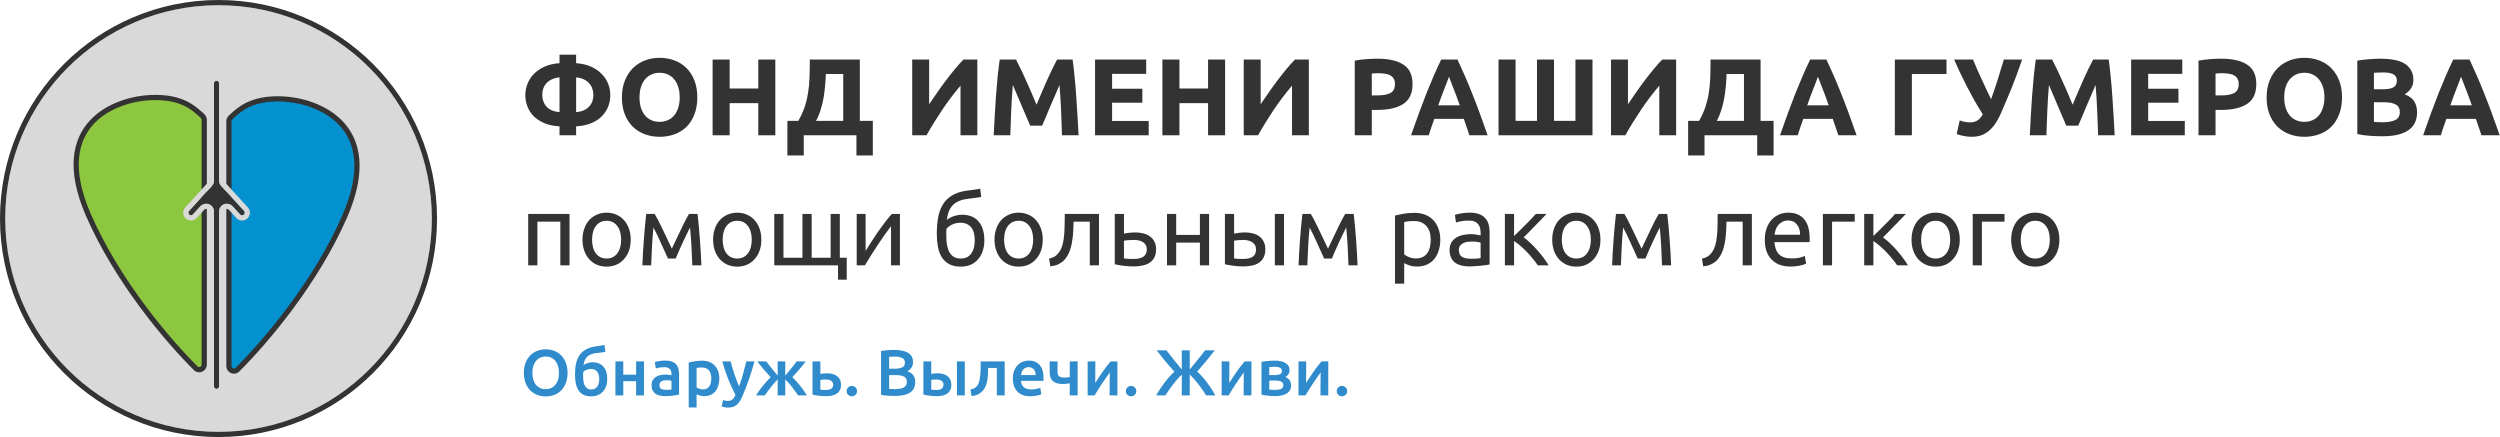 <?xml version="1.0" encoding="UTF-8"?> <svg xmlns="http://www.w3.org/2000/svg" width="961" height="168" viewBox="0 0 961 168" fill="none"> <path d="M166 84C166 129.287 129.287 166 84 166C38.713 166 2 129.287 2 84C2 38.713 38.713 2 84 2C129.287 2 166 38.713 166 84Z" fill="#D9D9D9"></path> <path fill-rule="evenodd" clip-rule="evenodd" d="M168 84C168 130.392 130.392 168 84 168C37.608 168 0 130.392 0 84C0 37.608 37.608 0 84 0C130.392 0 168 37.608 168 84ZM84 166C129.287 166 166 129.287 166 84C166 38.713 129.287 2 84 2C38.713 2 2 38.713 2 84C2 129.287 38.713 166 84 166Z" fill="#333333"></path> <path d="M58 37.5C70.117 37.034 74.561 41.64 77.807 44.562C78.243 44.955 78.501 45.51 78.501 46.097V140.135C78.501 141.874 76.462 142.768 75.228 141.543C64.433 130.831 45.157 108.222 34.001 82.672C18.501 47.172 45 38 58 37.5Z" fill="#8DC63F"></path> <path fill-rule="evenodd" clip-rule="evenodd" d="M78.01 43.396C78.17 43.541 78.325 43.683 78.476 43.819L77.807 44.562L78.476 43.819C79.114 44.393 79.501 45.215 79.501 46.097V140.135C79.501 142.713 76.424 144.139 74.524 142.253C63.679 131.492 44.309 108.78 33.085 83.072C29.164 74.093 27.862 66.693 28.388 60.621C28.915 54.533 31.277 49.835 34.581 46.28C41.144 39.217 51.324 36.756 57.962 36.501C64.158 36.263 68.464 37.32 71.663 38.859C74.546 40.246 76.483 42.008 78.01 43.396ZM70.796 40.662C67.933 39.284 63.959 38.272 58.039 38.499C51.676 38.744 42.107 41.119 36.046 47.642C33.037 50.88 30.868 55.163 30.38 60.794C29.891 66.442 31.088 73.502 34.918 82.272C46.004 107.663 65.186 130.17 75.932 140.834C76.5 141.397 77.501 141.035 77.501 140.135V46.097C77.501 45.806 77.373 45.516 77.138 45.306C76.984 45.166 76.828 45.025 76.67 44.881C75.14 43.492 73.405 41.917 70.796 40.662Z" fill="#333333"></path> <path d="M108.501 38.033C96.385 37.567 91.941 42.173 88.694 45.095C88.258 45.487 88 46.043 88 46.63V140.668C88 142.407 90.039 143.301 91.273 142.076C102.069 131.364 121.345 108.755 132.5 83.205C148 47.705 121.501 38.533 108.501 38.033Z" fill="#0491D0"></path> <path fill-rule="evenodd" clip-rule="evenodd" d="M88.492 43.929C88.332 44.074 88.177 44.215 88.025 44.352L88.694 45.095L88.025 44.352C87.387 44.926 87 45.748 87 46.63V140.668C87 143.246 90.077 144.672 91.978 142.786C102.822 132.025 122.192 109.313 133.417 83.605C137.337 74.625 138.64 67.226 138.114 61.154C137.586 55.066 135.224 50.368 131.921 46.813C125.357 39.75 115.177 37.289 108.54 37.033C102.343 36.795 98.037 37.853 94.838 39.392C91.955 40.779 90.018 42.54 88.492 43.929ZM95.705 41.194C98.569 39.817 102.543 38.804 108.463 39.032C114.826 39.277 124.395 41.652 130.456 48.175C133.465 51.413 135.633 55.696 136.121 61.327C136.611 66.975 135.413 74.034 131.584 82.805C120.497 108.196 101.315 130.702 90.569 141.366C90.001 141.93 89 141.568 89 140.668V46.63C89 46.338 89.129 46.049 89.363 45.838C89.517 45.699 89.674 45.557 89.832 45.414C91.361 44.025 93.097 42.449 95.705 41.194Z" fill="#333333"></path> <path fill-rule="evenodd" clip-rule="evenodd" d="M81.454 71.471C81.959 70.919 82.238 70.197 82.238 69.449V32C82.238 31.448 82.686 31 83.238 31V31C83.791 31 84.238 31.448 84.238 32V69.449C84.238 70.197 84.518 70.919 85.023 71.471L93.803 81.087C94.175 81.495 94.146 82.128 93.738 82.5V82.5C93.331 82.872 92.698 82.844 92.326 82.436L89.454 79.29C87.607 77.268 84.238 78.574 84.238 81.313V148.5C84.238 149.052 83.791 149.5 83.238 149.5V149.5C82.686 149.5 82.238 149.052 82.238 148.5V81.313C82.238 78.574 78.87 77.268 77.023 79.29L74.151 82.436C73.779 82.844 73.146 82.872 72.738 82.5V82.5C72.331 82.128 72.302 81.495 72.674 81.087L81.454 71.471Z" fill="#333333"></path> <path fill-rule="evenodd" clip-rule="evenodd" d="M80.238 69.449V32C80.238 30.343 81.582 29 83.238 29C84.895 29 86.238 30.343 86.238 32V69.449C86.238 69.698 86.332 69.939 86.5 70.123L95.279 79.739C96.397 80.962 96.31 82.86 95.087 83.977C93.863 85.094 91.966 85.008 90.849 83.784L87.977 80.639C87.361 79.965 86.238 80.4 86.238 81.313V148.5C86.238 150.157 84.895 151.5 83.238 151.5C81.582 151.5 80.238 150.157 80.238 148.5V81.313C80.238 80.4 79.115 79.965 78.5 80.639L75.628 83.784C74.511 85.008 72.613 85.094 71.39 83.977C70.166 82.86 70.08 80.962 71.197 79.739L79.977 70.123C80.145 69.939 80.238 69.698 80.238 69.449ZM89.454 79.29C87.607 77.268 84.238 78.574 84.238 81.313V148.5C84.238 149.052 83.791 149.5 83.238 149.5C82.686 149.5 82.238 149.052 82.238 148.5V81.313C82.238 78.574 78.87 77.268 77.023 79.29L74.151 82.436C73.779 82.844 73.146 82.872 72.738 82.5C72.331 82.128 72.302 81.495 72.674 81.087L81.454 71.471C81.959 70.919 82.238 70.197 82.238 69.449V32C82.238 31.448 82.686 31 83.238 31C83.791 31 84.238 31.448 84.238 32V69.449C84.238 70.197 84.518 70.919 85.023 71.471L93.803 81.087C94.175 81.495 94.146 82.128 93.738 82.5C93.331 82.872 92.698 82.844 92.326 82.436L89.454 79.29Z" fill="#D9D9D9"></path> <path d="M221.462 43.096C222.582 43.012 223.548 42.788 224.36 42.424C225.2 42.06 225.886 41.584 226.418 40.996C226.978 40.408 227.398 39.736 227.678 38.98C227.958 38.196 228.098 37.37 228.098 36.502C228.098 35.634 227.958 34.822 227.678 34.066C227.426 33.282 227.02 32.596 226.46 32.008C225.928 31.392 225.242 30.888 224.402 30.496C223.562 30.104 222.582 29.852 221.462 29.74V43.096ZM221.462 52H215.078V48.556C212.838 48.444 210.892 48.038 209.24 47.338C207.588 46.638 206.216 45.742 205.124 44.65C204.06 43.53 203.262 42.284 202.73 40.912C202.198 39.512 201.932 38.07 201.932 36.586C201.932 35.13 202.198 33.702 202.73 32.302C203.262 30.902 204.06 29.642 205.124 28.522C206.216 27.374 207.588 26.422 209.24 25.666C210.892 24.91 212.838 24.448 215.078 24.28V21.004H221.462V24.28C223.702 24.448 225.648 24.91 227.3 25.666C228.952 26.422 230.31 27.374 231.374 28.522C232.466 29.642 233.278 30.902 233.81 32.302C234.342 33.702 234.608 35.13 234.608 36.586C234.608 38.07 234.342 39.512 233.81 40.912C233.278 42.284 232.466 43.53 231.374 44.65C230.31 45.742 228.952 46.638 227.3 47.338C225.648 48.038 223.702 48.444 221.462 48.556V52ZM215.078 29.74C213.958 29.852 212.978 30.104 212.138 30.496C211.298 30.888 210.598 31.392 210.038 32.008C209.506 32.596 209.1 33.282 208.82 34.066C208.568 34.822 208.442 35.634 208.442 36.502C208.442 37.37 208.582 38.196 208.862 38.98C209.142 39.736 209.548 40.408 210.08 40.996C210.64 41.584 211.326 42.06 212.138 42.424C212.978 42.788 213.958 43.012 215.078 43.096V29.74Z" fill="#333333"></path> <path d="M245.827 37.426C245.827 38.854 245.995 40.142 246.331 41.29C246.695 42.438 247.199 43.432 247.843 44.272C248.515 45.084 249.327 45.714 250.279 46.162C251.231 46.61 252.323 46.834 253.555 46.834C254.759 46.834 255.837 46.61 256.789 46.162C257.769 45.714 258.581 45.084 259.225 44.272C259.897 43.432 260.401 42.438 260.737 41.29C261.101 40.142 261.283 38.854 261.283 37.426C261.283 35.998 261.101 34.71 260.737 33.562C260.401 32.386 259.897 31.392 259.225 30.58C258.581 29.74 257.769 29.096 256.789 28.648C255.837 28.2 254.759 27.976 253.555 27.976C252.323 27.976 251.231 28.214 250.279 28.69C249.327 29.138 248.515 29.782 247.843 30.622C247.199 31.434 246.695 32.428 246.331 33.604C245.995 34.752 245.827 36.026 245.827 37.426ZM268.045 37.426C268.045 39.918 267.667 42.116 266.911 44.02C266.183 45.896 265.175 47.478 263.887 48.766C262.599 50.026 261.059 50.978 259.267 51.622C257.503 52.266 255.599 52.588 253.555 52.588C251.567 52.588 249.691 52.266 247.927 51.622C246.163 50.978 244.623 50.026 243.307 48.766C241.991 47.478 240.955 45.896 240.199 44.02C239.443 42.116 239.065 39.918 239.065 37.426C239.065 34.934 239.457 32.75 240.241 30.874C241.025 28.97 242.075 27.374 243.391 26.086C244.735 24.798 246.275 23.832 248.011 23.188C249.775 22.544 251.623 22.222 253.555 22.222C255.543 22.222 257.419 22.544 259.183 23.188C260.947 23.832 262.487 24.798 263.803 26.086C265.119 27.374 266.155 28.97 266.911 30.874C267.667 32.75 268.045 34.934 268.045 37.426Z" fill="#333333"></path> <path d="M291.483 22.894H298.035V52H291.483V39.652H280.479V52H273.927V22.894H280.479V34.024H291.483V22.894Z" fill="#333333"></path> <path d="M302.67 46.456H306.87C307.906 44.664 308.718 42.886 309.306 41.122C309.894 39.358 310.328 37.566 310.608 35.746C310.916 33.926 311.098 32.05 311.154 30.118C311.238 28.186 311.28 26.156 311.28 24.028V22.894H330.516V46.456H335.514V59.77H329.214V52H308.97V59.77H302.67V46.456ZM317.454 28.438C317.398 29.95 317.3 31.504 317.16 33.1C317.02 34.696 316.81 36.278 316.53 37.846C316.25 39.386 315.872 40.898 315.396 42.382C314.948 43.838 314.374 45.196 313.674 46.456H324.132V28.438H317.454Z" fill="#333333"></path> <path d="M350.655 52V22.894H357.165V40.072C358.173 38.56 359.251 36.992 360.399 35.368C361.547 33.716 362.695 32.134 363.843 30.622C365.019 29.082 366.167 27.64 367.287 26.296C368.407 24.952 369.429 23.818 370.353 22.894H375.687V52H369.219V32.932C366.755 35.816 364.431 38.882 362.247 42.13C360.063 45.378 358.033 48.668 356.157 52H350.655Z" fill="#333333"></path> <path d="M390.55 22.894C391.054 23.818 391.628 24.966 392.272 26.338C392.944 27.682 393.63 29.152 394.33 30.748C395.058 32.316 395.772 33.926 396.472 35.578C397.172 37.23 397.83 38.784 398.446 40.24C399.062 38.784 399.72 37.23 400.42 35.578C401.12 33.926 401.82 32.316 402.52 30.748C403.248 29.152 403.934 27.682 404.578 26.338C405.25 24.966 405.838 23.818 406.342 22.894H412.306C412.586 24.826 412.838 26.996 413.062 29.404C413.314 31.784 413.524 34.276 413.692 36.88C413.888 39.456 414.056 42.046 414.196 44.65C414.364 47.254 414.504 49.704 414.616 52H408.232C408.148 49.172 408.036 46.092 407.896 42.76C407.756 39.428 407.546 36.068 407.266 32.68C406.762 33.856 406.202 35.158 405.586 36.586C404.97 38.014 404.354 39.442 403.738 40.87C403.15 42.298 402.576 43.67 402.016 44.986C401.456 46.274 400.98 47.38 400.588 48.304H396.01C395.618 47.38 395.142 46.274 394.582 44.986C394.022 43.67 393.434 42.298 392.818 40.87C392.23 39.442 391.628 38.014 391.012 36.586C390.396 35.158 389.836 33.856 389.332 32.68C389.052 36.068 388.842 39.428 388.702 42.76C388.562 46.092 388.45 49.172 388.366 52H381.982C382.094 49.704 382.22 47.254 382.36 44.65C382.528 42.046 382.696 39.456 382.864 36.88C383.06 34.276 383.27 31.784 383.494 29.404C383.746 26.996 384.012 24.826 384.292 22.894H390.55Z" fill="#333333"></path> <path d="M420.935 52V22.894H440.591V28.396H427.487V34.108H439.121V39.484H427.487V46.498H441.557V52H420.935Z" fill="#333333"></path> <path d="M464.382 22.894H470.934V52H464.382V39.652H453.378V52H446.826V22.894H453.378V34.024H464.382V22.894Z" fill="#333333"></path> <path d="M478.089 52V22.894H484.599V40.072C485.607 38.56 486.685 36.992 487.833 35.368C488.981 33.716 490.129 32.134 491.277 30.622C492.453 29.082 493.601 27.64 494.721 26.296C495.841 24.952 496.863 23.818 497.787 22.894H503.121V52H496.653V32.932C494.189 35.816 491.865 38.882 489.681 42.13C487.497 45.378 485.467 48.668 483.591 52H478.089Z" fill="#333333"></path> <path d="M529.501 22.558C533.841 22.558 537.173 23.328 539.497 24.868C541.821 26.38 542.983 28.872 542.983 32.344C542.983 35.844 541.807 38.378 539.455 39.946C537.103 41.486 533.743 42.256 529.375 42.256H527.317V52H520.765V23.314C522.193 23.034 523.705 22.838 525.301 22.726C526.897 22.614 528.297 22.558 529.501 22.558ZM529.921 28.144C529.445 28.144 528.969 28.158 528.493 28.186C528.045 28.214 527.653 28.242 527.317 28.27V36.67H529.375C531.643 36.67 533.351 36.362 534.499 35.746C535.647 35.13 536.221 33.982 536.221 32.302C536.221 31.49 536.067 30.818 535.759 30.286C535.479 29.754 535.059 29.334 534.499 29.026C533.967 28.69 533.309 28.466 532.525 28.354C531.741 28.214 530.873 28.144 529.921 28.144Z" fill="#333333"></path> <path d="M564.831 52C564.523 50.992 564.173 49.956 563.781 48.892C563.417 47.828 563.053 46.764 562.689 45.7H551.349C550.985 46.764 550.607 47.828 550.215 48.892C549.851 49.956 549.515 50.992 549.207 52H542.404C543.496 48.864 544.532 45.966 545.512 43.306C546.492 40.646 547.443 38.14 548.367 35.788C549.319 33.436 550.243 31.21 551.139 29.11C552.063 26.982 553.015 24.91 553.995 22.894H560.253C561.205 24.91 562.144 26.982 563.068 29.11C563.992 31.21 564.915 33.436 565.839 35.788C566.791 38.14 567.757 40.646 568.737 43.306C569.717 45.966 570.753 48.864 571.845 52H564.831ZM556.977 29.488C556.837 29.908 556.628 30.482 556.348 31.21C556.068 31.938 555.746 32.778 555.382 33.73C555.018 34.682 554.611 35.732 554.163 36.88C553.743 38.028 553.309 39.232 552.861 40.492H561.135C560.687 39.232 560.253 38.028 559.833 36.88C559.413 35.732 559.007 34.682 558.615 33.73C558.251 32.778 557.93 31.938 557.65 31.21C557.37 30.482 557.145 29.908 556.977 29.488Z" fill="#333333"></path> <path d="M612.153 52H576.033V22.894H582.585V46.456H590.817V22.894H597.369V46.456H605.601V22.894H612.153V52Z" fill="#333333"></path> <path d="M619.273 52V22.894H625.783V40.072C626.791 38.56 627.869 36.992 629.017 35.368C630.165 33.716 631.313 32.134 632.461 30.622C633.637 29.082 634.785 27.64 635.905 26.296C637.025 24.952 638.047 23.818 638.971 22.894H644.305V52H637.837V32.932C635.373 35.816 633.049 38.882 630.865 42.13C628.681 45.378 626.651 48.668 624.775 52H619.273Z" fill="#333333"></path> <path d="M648.919 46.456H653.119C654.155 44.664 654.967 42.886 655.555 41.122C656.143 39.358 656.577 37.566 656.857 35.746C657.165 33.926 657.347 32.05 657.403 30.118C657.487 28.186 657.529 26.156 657.529 24.028V22.894H676.765V46.456H681.763V59.77H675.463V52H655.219V59.77H648.919V46.456ZM663.703 28.438C663.647 29.95 663.549 31.504 663.409 33.1C663.269 34.696 663.059 36.278 662.779 37.846C662.499 39.386 662.121 40.898 661.645 42.382C661.197 43.838 660.623 45.196 659.923 46.456H670.381V28.438H663.703Z" fill="#333333"></path> <path d="M706.662 52C706.354 50.992 706.004 49.956 705.612 48.892C705.248 47.828 704.884 46.764 704.52 45.7H693.18C692.816 46.764 692.438 47.828 692.046 48.892C691.682 49.956 691.346 50.992 691.038 52H684.234C685.326 48.864 686.362 45.966 687.342 43.306C688.322 40.646 689.274 38.14 690.198 35.788C691.15 33.436 692.074 31.21 692.97 29.11C693.894 26.982 694.846 24.91 695.826 22.894H702.084C703.036 24.91 703.974 26.982 704.898 29.11C705.822 31.21 706.746 33.436 707.67 35.788C708.622 38.14 709.588 40.646 710.568 43.306C711.548 45.966 712.584 48.864 713.676 52H706.662ZM698.808 29.488C698.668 29.908 698.458 30.482 698.178 31.21C697.898 31.938 697.576 32.778 697.212 33.73C696.848 34.682 696.442 35.732 695.994 36.88C695.574 38.028 695.14 39.232 694.692 40.492H702.966C702.518 39.232 702.084 38.028 701.664 36.88C701.244 35.732 700.838 34.682 700.446 33.73C700.082 32.778 699.76 31.938 699.48 31.21C699.2 30.482 698.976 29.908 698.808 29.488Z" fill="#333333"></path> <path d="M734.925 52H728.373V22.894H748.239V28.438H734.925V52Z" fill="#333333"></path> <path d="M769.188 43.474C768.376 45.322 767.522 46.848 766.626 48.052C765.73 49.228 764.806 50.152 763.854 50.824C762.902 51.496 761.936 51.958 760.956 52.21C759.976 52.462 758.982 52.588 757.974 52.588C757.022 52.588 756.028 52.49 754.992 52.294C753.984 52.126 753.032 51.874 752.136 51.538L753.312 46.288C754.684 46.792 756.042 47.044 757.386 47.044C758.254 47.044 759.08 46.848 759.864 46.456C760.676 46.064 761.446 45.224 762.174 43.936C761.026 42.144 759.92 40.31 758.856 38.434C757.82 36.53 756.826 34.668 755.874 32.848C754.95 31 754.082 29.236 753.27 27.556C752.486 25.848 751.786 24.294 751.17 22.894H758.436C758.884 23.986 759.374 25.162 759.906 26.422C760.466 27.654 761.054 28.942 761.67 30.286C762.286 31.602 762.902 32.932 763.518 34.276C764.162 35.592 764.778 36.88 765.366 38.14C766.262 35.676 767.116 33.156 767.928 30.58C768.74 28.004 769.524 25.442 770.28 22.894H777.294C776.566 25.05 775.852 27.066 775.152 28.942C774.452 30.818 773.766 32.596 773.094 34.276C772.422 35.956 771.75 37.552 771.078 39.064C770.434 40.576 769.804 42.046 769.188 43.474Z" fill="#333333"></path> <path d="M788.826 22.894C789.33 23.818 789.904 24.966 790.548 26.338C791.22 27.682 791.906 29.152 792.606 30.748C793.334 32.316 794.048 33.926 794.748 35.578C795.448 37.23 796.106 38.784 796.722 40.24C797.338 38.784 797.996 37.23 798.696 35.578C799.396 33.926 800.096 32.316 800.796 30.748C801.524 29.152 802.21 27.682 802.854 26.338C803.526 24.966 804.114 23.818 804.618 22.894H810.582C810.862 24.826 811.114 26.996 811.338 29.404C811.59 31.784 811.8 34.276 811.968 36.88C812.164 39.456 812.332 42.046 812.472 44.65C812.64 47.254 812.78 49.704 812.892 52H806.508C806.424 49.172 806.312 46.092 806.172 42.76C806.032 39.428 805.822 36.068 805.542 32.68C805.038 33.856 804.478 35.158 803.862 36.586C803.246 38.014 802.63 39.442 802.014 40.87C801.426 42.298 800.852 43.67 800.292 44.986C799.732 46.274 799.256 47.38 798.864 48.304H794.286C793.894 47.38 793.418 46.274 792.858 44.986C792.298 43.67 791.71 42.298 791.094 40.87C790.506 39.442 789.904 38.014 789.288 36.586C788.672 35.158 788.112 33.856 787.608 32.68C787.328 36.068 787.118 39.428 786.978 42.76C786.838 46.092 786.726 49.172 786.642 52H780.258C780.37 49.704 780.496 47.254 780.636 44.65C780.804 42.046 780.972 39.456 781.14 36.88C781.336 34.276 781.546 31.784 781.77 29.404C782.022 26.996 782.288 24.826 782.568 22.894H788.826Z" fill="#333333"></path> <path d="M819.211 52V22.894H838.867V28.396H825.763V34.108H837.397V39.484H825.763V46.498H839.833V52H819.211Z" fill="#333333"></path> <path d="M853.838 22.558C858.178 22.558 861.51 23.328 863.834 24.868C866.158 26.38 867.32 28.872 867.32 32.344C867.32 35.844 866.144 38.378 863.792 39.946C861.44 41.486 858.08 42.256 853.712 42.256H851.654V52H845.102V23.314C846.53 23.034 848.042 22.838 849.638 22.726C851.234 22.614 852.634 22.558 853.838 22.558ZM854.258 28.144C853.782 28.144 853.306 28.158 852.83 28.186C852.382 28.214 851.99 28.242 851.654 28.27V36.67H853.712C855.98 36.67 857.688 36.362 858.836 35.746C859.984 35.13 860.558 33.982 860.558 32.302C860.558 31.49 860.404 30.818 860.096 30.286C859.816 29.754 859.396 29.334 858.836 29.026C858.304 28.69 857.646 28.466 856.862 28.354C856.078 28.214 855.21 28.144 854.258 28.144Z" fill="#333333"></path> <path d="M878.053 37.426C878.053 38.854 878.221 40.142 878.557 41.29C878.921 42.438 879.425 43.432 880.069 44.272C880.741 45.084 881.553 45.714 882.505 46.162C883.457 46.61 884.549 46.834 885.781 46.834C886.985 46.834 888.063 46.61 889.015 46.162C889.995 45.714 890.807 45.084 891.451 44.272C892.123 43.432 892.627 42.438 892.963 41.29C893.327 40.142 893.509 38.854 893.509 37.426C893.509 35.998 893.327 34.71 892.963 33.562C892.627 32.386 892.123 31.392 891.451 30.58C890.807 29.74 889.995 29.096 889.015 28.648C888.063 28.2 886.985 27.976 885.781 27.976C884.549 27.976 883.457 28.214 882.505 28.69C881.553 29.138 880.741 29.782 880.069 30.622C879.425 31.434 878.921 32.428 878.557 33.604C878.221 34.752 878.053 36.026 878.053 37.426ZM900.271 37.426C900.271 39.918 899.893 42.116 899.137 44.02C898.409 45.896 897.401 47.478 896.113 48.766C894.825 50.026 893.285 50.978 891.493 51.622C889.729 52.266 887.825 52.588 885.781 52.588C883.793 52.588 881.917 52.266 880.153 51.622C878.389 50.978 876.849 50.026 875.533 48.766C874.217 47.478 873.181 45.896 872.425 44.02C871.669 42.116 871.291 39.918 871.291 37.426C871.291 34.934 871.683 32.75 872.467 30.874C873.251 28.97 874.301 27.374 875.617 26.086C876.961 24.798 878.501 23.832 880.237 23.188C882.001 22.544 883.849 22.222 885.781 22.222C887.769 22.222 889.645 22.544 891.409 23.188C893.173 23.832 894.713 24.798 896.029 26.086C897.345 27.374 898.381 28.97 899.137 30.874C899.893 32.75 900.271 34.934 900.271 37.426Z" fill="#333333"></path> <path d="M915.855 52.378C914.259 52.378 912.663 52.322 911.067 52.21C909.499 52.126 907.861 51.902 906.153 51.538V23.314C907.497 23.062 908.967 22.88 910.563 22.768C912.159 22.628 913.643 22.558 915.015 22.558C916.863 22.558 918.557 22.698 920.097 22.978C921.665 23.23 923.009 23.678 924.129 24.322C925.249 24.966 926.117 25.82 926.733 26.884C927.377 27.92 927.699 29.208 927.699 30.748C927.699 33.072 926.579 34.906 924.339 36.25C926.187 36.95 927.447 37.902 928.119 39.106C928.791 40.31 929.127 41.668 929.127 43.18C929.127 46.232 928.007 48.528 925.767 50.068C923.555 51.608 920.251 52.378 915.855 52.378ZM912.537 39.316V46.834C913.013 46.89 913.531 46.932 914.091 46.96C914.651 46.988 915.267 47.002 915.939 47.002C917.899 47.002 919.481 46.722 920.685 46.162C921.889 45.602 922.491 44.566 922.491 43.054C922.491 41.71 921.987 40.758 920.979 40.198C919.971 39.61 918.529 39.316 916.653 39.316H912.537ZM912.537 34.318H915.729C917.745 34.318 919.187 34.066 920.055 33.562C920.923 33.03 921.357 32.19 921.357 31.042C921.357 29.866 920.909 29.04 920.013 28.564C919.117 28.088 917.801 27.85 916.065 27.85C915.505 27.85 914.903 27.864 914.259 27.892C913.615 27.892 913.041 27.92 912.537 27.976V34.318Z" fill="#333333"></path> <path d="M953.87 52C953.562 50.992 953.212 49.956 952.82 48.892C952.456 47.828 952.092 46.764 951.728 45.7H940.388C940.024 46.764 939.646 47.828 939.254 48.892C938.89 49.956 938.554 50.992 938.246 52H931.442C932.534 48.864 933.57 45.966 934.55 43.306C935.53 40.646 936.482 38.14 937.406 35.788C938.358 33.436 939.282 31.21 940.178 29.11C941.102 26.982 942.054 24.91 943.034 22.894H949.292C950.244 24.91 951.182 26.982 952.106 29.11C953.03 31.21 953.954 33.436 954.878 35.788C955.83 38.14 956.796 40.646 957.776 43.306C958.756 45.966 959.792 48.864 960.884 52H953.87ZM946.016 29.488C945.876 29.908 945.666 30.482 945.386 31.21C945.106 31.938 944.784 32.778 944.42 33.73C944.056 34.682 943.65 35.732 943.202 36.88C942.782 38.028 942.348 39.232 941.9 40.492H950.174C949.726 39.232 949.292 38.028 948.872 36.88C948.452 35.732 948.046 34.682 947.654 33.73C947.29 32.778 946.968 31.938 946.688 31.21C946.408 30.482 946.184 29.908 946.016 29.488Z" fill="#333333"></path> <path d="M218.924 102H215.39V85.204H206.574V102H203.04V82.24H218.924V102Z" fill="#333333"></path> <path d="M242.451 92.12C242.451 93.69 242.223 95.109 241.767 96.376C241.311 97.642 240.665 98.732 239.829 99.644C239.018 100.556 238.043 101.265 236.903 101.772C235.763 102.253 234.521 102.494 233.179 102.494C231.836 102.494 230.595 102.253 229.455 101.772C228.315 101.265 227.327 100.556 226.491 99.644C225.68 98.732 225.047 97.642 224.591 96.376C224.135 95.109 223.907 93.69 223.907 92.12C223.907 90.574 224.135 89.168 224.591 87.902C225.047 86.61 225.68 85.508 226.491 84.596C227.327 83.684 228.315 82.987 229.455 82.506C230.595 81.999 231.836 81.746 233.179 81.746C234.521 81.746 235.763 81.999 236.903 82.506C238.043 82.987 239.018 83.684 239.829 84.596C240.665 85.508 241.311 86.61 241.767 87.902C242.223 89.168 242.451 90.574 242.451 92.12ZM238.765 92.12C238.765 89.89 238.258 88.13 237.245 86.838C236.257 85.52 234.901 84.862 233.179 84.862C231.456 84.862 230.088 85.52 229.075 86.838C228.087 88.13 227.593 89.89 227.593 92.12C227.593 94.349 228.087 96.122 229.075 97.44C230.088 98.732 231.456 99.378 233.179 99.378C234.901 99.378 236.257 98.732 237.245 97.44C238.258 96.122 238.765 94.349 238.765 92.12Z" fill="#333333"></path> <path d="M251.185 87.446C250.932 89.954 250.742 92.462 250.615 94.97C250.488 97.452 250.387 99.796 250.311 102H246.929C246.98 100.454 247.056 98.846 247.157 97.174C247.258 95.476 247.372 93.779 247.499 92.082C247.626 90.359 247.765 88.674 247.917 87.028C248.069 85.356 248.234 83.76 248.411 82.24H251.641C252.452 83.557 253.402 85.368 254.491 87.674C255.58 89.954 256.834 92.588 258.253 95.578C259.672 92.588 260.926 89.954 262.015 87.674C263.104 85.368 264.054 83.557 264.865 82.24H268.133C268.31 83.76 268.475 85.356 268.627 87.028C268.779 88.674 268.918 90.359 269.045 92.082C269.172 93.779 269.286 95.476 269.387 97.174C269.488 98.846 269.564 100.454 269.615 102H266.119C266.043 99.796 265.942 97.452 265.815 94.97C265.688 92.462 265.498 89.954 265.245 87.446C264.84 88.231 264.371 89.181 263.839 90.296C263.307 91.385 262.775 92.5 262.243 93.64C261.736 94.78 261.255 95.869 260.799 96.908C260.343 97.946 259.988 98.77 259.735 99.378H256.771C256.492 98.744 256.112 97.908 255.631 96.87C255.175 95.831 254.681 94.742 254.149 93.602C253.642 92.436 253.123 91.309 252.591 90.22C252.059 89.105 251.59 88.18 251.185 87.446Z" fill="#333333"></path> <path d="M292.66 92.12C292.66 93.69 292.432 95.109 291.976 96.376C291.52 97.642 290.874 98.732 290.038 99.644C289.227 100.556 288.252 101.265 287.112 101.772C285.972 102.253 284.73 102.494 283.388 102.494C282.045 102.494 280.804 102.253 279.664 101.772C278.524 101.265 277.536 100.556 276.7 99.644C275.889 98.732 275.256 97.642 274.8 96.376C274.344 95.109 274.116 93.69 274.116 92.12C274.116 90.574 274.344 89.168 274.8 87.902C275.256 86.61 275.889 85.508 276.7 84.596C277.536 83.684 278.524 82.987 279.664 82.506C280.804 81.999 282.045 81.746 283.388 81.746C284.73 81.746 285.972 81.999 287.112 82.506C288.252 82.987 289.227 83.684 290.038 84.596C290.874 85.508 291.52 86.61 291.976 87.902C292.432 89.168 292.66 90.574 292.66 92.12ZM288.974 92.12C288.974 89.89 288.467 88.13 287.454 86.838C286.466 85.52 285.11 84.862 283.388 84.862C281.665 84.862 280.297 85.52 279.284 86.838C278.296 88.13 277.802 89.89 277.802 92.12C277.802 94.349 278.296 96.122 279.284 97.44C280.297 98.732 281.665 99.378 283.388 99.378C285.11 99.378 286.466 98.732 287.454 97.44C288.467 96.122 288.974 94.349 288.974 92.12Z" fill="#333333"></path> <path d="M297.632 102V82.24H301.166V99.074H308.462V82.24H311.996V99.074H319.292V82.24H322.826V99.074H325.486V107.51H322.142V102H297.632Z" fill="#333333"></path> <path d="M345.929 82.24V102H342.509V86.952C341.749 87.914 340.913 89.042 340.001 90.334C339.089 91.626 338.177 92.968 337.265 94.362C336.353 95.73 335.479 97.085 334.643 98.428C333.807 99.77 333.085 100.961 332.477 102H329.323V82.24H332.743V96.452C333.402 95.362 334.149 94.172 334.985 92.88C335.821 91.562 336.683 90.27 337.569 89.004C338.481 87.712 339.381 86.483 340.267 85.318C341.179 84.127 342.028 83.101 342.813 82.24H345.929Z" fill="#333333"></path> <path d="M363.984 84.52C364.769 83.886 365.681 83.405 366.72 83.076C367.784 82.721 368.797 82.544 369.76 82.544C372.597 82.544 374.738 83.418 376.182 85.166C377.651 86.888 378.386 89.295 378.386 92.386C378.386 93.703 378.209 94.97 377.854 96.186C377.499 97.402 376.942 98.478 376.182 99.416C375.447 100.353 374.51 101.1 373.37 101.658C372.23 102.215 370.875 102.494 369.304 102.494C367.505 102.494 366.011 102.164 364.82 101.506C363.629 100.847 362.679 99.948 361.97 98.808C361.286 97.668 360.805 96.338 360.526 94.818C360.247 93.298 360.108 91.689 360.108 89.992C360.108 87.788 360.26 85.736 360.564 83.836C360.893 81.936 361.476 80.264 362.312 78.82C363.148 77.376 364.301 76.185 365.77 75.248C367.265 74.285 369.177 73.639 371.508 73.31C372.192 73.208 372.787 73.132 373.294 73.082C373.826 73.006 374.282 72.942 374.662 72.892C375.067 72.841 375.435 72.79 375.764 72.74C376.093 72.664 376.435 72.588 376.79 72.512L377.17 75.704C376.993 75.754 376.803 75.792 376.6 75.818C376.423 75.843 376.157 75.881 375.802 75.932C375.473 75.982 375.017 76.046 374.434 76.122C373.877 76.198 373.142 76.286 372.23 76.388C369.722 76.666 367.797 77.426 366.454 78.668C365.111 79.909 364.288 81.86 363.984 84.52ZM363.756 90.562C363.756 91.752 363.832 92.88 363.984 93.944C364.161 95.008 364.453 95.945 364.858 96.756C365.289 97.566 365.859 98.212 366.568 98.694C367.277 99.15 368.189 99.378 369.304 99.378C370.267 99.378 371.09 99.2 371.774 98.846C372.458 98.466 373.015 97.959 373.446 97.326C373.877 96.692 374.193 95.958 374.396 95.122C374.599 94.26 374.7 93.348 374.7 92.386C374.7 91.524 374.611 90.688 374.434 89.878C374.282 89.067 373.991 88.345 373.56 87.712C373.129 87.078 372.547 86.572 371.812 86.192C371.103 85.812 370.203 85.622 369.114 85.622C368.05 85.622 367.024 85.85 366.036 86.306C365.073 86.762 364.326 87.319 363.794 87.978C363.769 88.256 363.756 88.649 363.756 89.156C363.756 89.662 363.756 90.131 363.756 90.562Z" fill="#333333"></path> <path d="M400.834 92.12C400.834 93.69 400.606 95.109 400.15 96.376C399.694 97.642 399.048 98.732 398.212 99.644C397.401 100.556 396.426 101.265 395.286 101.772C394.146 102.253 392.904 102.494 391.562 102.494C390.219 102.494 388.978 102.253 387.838 101.772C386.698 101.265 385.71 100.556 384.874 99.644C384.063 98.732 383.43 97.642 382.974 96.376C382.518 95.109 382.29 93.69 382.29 92.12C382.29 90.574 382.518 89.168 382.974 87.902C383.43 86.61 384.063 85.508 384.874 84.596C385.71 83.684 386.698 82.987 387.838 82.506C388.978 81.999 390.219 81.746 391.562 81.746C392.904 81.746 394.146 81.999 395.286 82.506C396.426 82.987 397.401 83.684 398.212 84.596C399.048 85.508 399.694 86.61 400.15 87.902C400.606 89.168 400.834 90.574 400.834 92.12ZM397.148 92.12C397.148 89.89 396.641 88.13 395.628 86.838C394.64 85.52 393.284 84.862 391.562 84.862C389.839 84.862 388.471 85.52 387.458 86.838C386.47 88.13 385.976 89.89 385.976 92.12C385.976 94.349 386.47 96.122 387.458 97.44C388.471 98.732 389.839 99.378 391.562 99.378C393.284 99.378 394.64 98.732 395.628 97.44C396.641 96.122 397.148 94.349 397.148 92.12Z" fill="#333333"></path> <path d="M412.684 85.204C412.684 86.04 412.658 86.939 412.608 87.902C412.582 88.839 412.519 89.789 412.418 90.752C412.316 91.689 412.177 92.626 412 93.564C411.822 94.476 411.594 95.337 411.316 96.148C411.037 96.958 410.682 97.718 410.252 98.428C409.846 99.137 409.34 99.77 408.732 100.328C408.124 100.86 407.414 101.316 406.604 101.696C405.793 102.05 404.843 102.278 403.754 102.38L403.26 99.416C404.501 99.162 405.476 98.694 406.186 98.01C406.92 97.326 407.503 96.49 407.934 95.502C408.314 94.64 408.592 93.665 408.77 92.576C408.947 91.486 409.074 90.359 409.15 89.194C409.226 88.003 409.264 86.812 409.264 85.622C409.289 84.431 409.302 83.304 409.302 82.24H422.45V102H418.916V85.204H412.684Z" fill="#333333"></path> <path d="M436.003 99.53C437.497 99.53 438.675 99.238 439.537 98.656C440.398 98.073 440.829 97.136 440.829 95.844C440.829 95.21 440.702 94.666 440.449 94.21C440.195 93.754 439.841 93.386 439.385 93.108C438.954 92.804 438.447 92.588 437.865 92.462C437.282 92.31 436.661 92.234 436.003 92.234C435.319 92.234 434.609 92.259 433.875 92.31C433.165 92.335 432.557 92.411 432.051 92.538V99.34C432.203 99.365 432.431 99.39 432.735 99.416C433.039 99.441 433.368 99.466 433.723 99.492C434.103 99.492 434.483 99.504 434.863 99.53C435.268 99.53 435.648 99.53 436.003 99.53ZM428.517 101.582V82.24H432.051V89.802C432.253 89.751 432.519 89.7 432.849 89.65C433.203 89.599 433.571 89.548 433.951 89.498C434.356 89.447 434.774 89.409 435.205 89.384C435.635 89.358 436.041 89.346 436.421 89.346C437.51 89.346 438.536 89.472 439.499 89.726C440.461 89.954 441.297 90.334 442.007 90.866C442.741 91.372 443.324 92.044 443.755 92.88C444.185 93.69 444.401 94.666 444.401 95.806C444.401 96.996 444.198 98.01 443.793 98.846C443.387 99.682 442.805 100.366 442.045 100.898C441.285 101.43 440.373 101.81 439.309 102.038C438.27 102.291 437.105 102.418 435.813 102.418C434.546 102.418 433.305 102.342 432.089 102.19C430.873 102.063 429.682 101.86 428.517 101.582Z" fill="#333333"></path> <path d="M464.781 102H461.247V93.26H452.127V102H448.593V82.24H452.127V90.296H461.247V82.24H464.781V102Z" fill="#333333"></path> <path d="M478.116 92.234C477.432 92.234 476.761 92.259 476.102 92.31C475.469 92.335 474.899 92.411 474.392 92.538V99.34C474.544 99.365 474.76 99.39 475.038 99.416C475.342 99.441 475.659 99.466 475.988 99.492C476.343 99.492 476.698 99.504 477.052 99.53C477.407 99.53 477.724 99.53 478.002 99.53C479.548 99.53 480.738 99.238 481.574 98.656C482.41 98.073 482.828 97.136 482.828 95.844C482.828 95.21 482.689 94.666 482.41 94.21C482.157 93.754 481.802 93.386 481.346 93.108C480.916 92.804 480.422 92.588 479.864 92.462C479.307 92.31 478.724 92.234 478.116 92.234ZM470.858 82.24H474.392V89.802C474.823 89.7 475.444 89.599 476.254 89.498C477.09 89.396 477.888 89.346 478.648 89.346C479.687 89.346 480.675 89.472 481.612 89.726C482.55 89.954 483.373 90.334 484.082 90.866C484.792 91.372 485.349 92.044 485.754 92.88C486.185 93.69 486.4 94.666 486.4 95.806C486.4 96.996 486.198 98.01 485.792 98.846C485.387 99.682 484.817 100.366 484.082 100.898C483.348 101.43 482.461 101.81 481.422 102.038C480.384 102.291 479.244 102.418 478.002 102.418C476.812 102.418 475.608 102.342 474.392 102.19C473.176 102.063 471.998 101.86 470.858 101.582V82.24ZM493.582 102H490.048V82.24H493.582V102Z" fill="#333333"></path> <path d="M503.417 87.446C503.164 89.954 502.974 92.462 502.847 94.97C502.721 97.452 502.619 99.796 502.543 102H499.161C499.212 100.454 499.288 98.846 499.389 97.174C499.491 95.476 499.605 93.779 499.731 92.082C499.858 90.359 499.997 88.674 500.149 87.028C500.301 85.356 500.466 83.76 500.643 82.24H503.873C504.684 83.557 505.634 85.368 506.723 87.674C507.813 89.954 509.067 92.588 510.485 95.578C511.904 92.588 513.158 89.954 514.247 87.674C515.337 85.368 516.287 83.557 517.097 82.24H520.365C520.543 83.76 520.707 85.356 520.859 87.028C521.011 88.674 521.151 90.359 521.277 92.082C521.404 93.779 521.518 95.476 521.619 97.174C521.721 98.846 521.797 100.454 521.847 102H518.351C518.275 99.796 518.174 97.452 518.047 94.97C517.921 92.462 517.731 89.954 517.477 87.446C517.072 88.231 516.603 89.181 516.071 90.296C515.539 91.385 515.007 92.5 514.475 93.64C513.969 94.78 513.487 95.869 513.031 96.908C512.575 97.946 512.221 98.77 511.967 99.378H509.003C508.725 98.744 508.345 97.908 507.863 96.87C507.407 95.831 506.913 94.742 506.381 93.602C505.875 92.436 505.355 91.309 504.823 90.22C504.291 89.105 503.823 88.18 503.417 87.446Z" fill="#333333"></path> <path d="M549.963 92.158C549.963 89.852 549.393 88.079 548.253 86.838C547.113 85.596 545.593 84.976 543.693 84.976C542.629 84.976 541.793 85.014 541.185 85.09C540.602 85.166 540.134 85.254 539.779 85.356V97.82C540.21 98.174 540.83 98.516 541.641 98.846C542.452 99.175 543.338 99.34 544.301 99.34C545.314 99.34 546.176 99.162 546.885 98.808C547.62 98.428 548.215 97.921 548.671 97.288C549.127 96.629 549.456 95.869 549.659 95.008C549.862 94.121 549.963 93.171 549.963 92.158ZM553.649 92.158C553.649 93.652 553.446 95.033 553.041 96.3C552.661 97.566 552.091 98.656 551.331 99.568C550.571 100.48 549.634 101.189 548.519 101.696C547.43 102.202 546.176 102.456 544.757 102.456C543.617 102.456 542.604 102.304 541.717 102C540.856 101.696 540.21 101.404 539.779 101.126V109.03H536.245V82.848C537.081 82.645 538.12 82.43 539.361 82.202C540.628 81.948 542.084 81.822 543.731 81.822C545.251 81.822 546.619 82.062 547.835 82.544C549.051 83.025 550.09 83.709 550.951 84.596C551.812 85.482 552.471 86.572 552.927 87.864C553.408 89.13 553.649 90.562 553.649 92.158Z" fill="#333333"></path> <path d="M565.31 99.454C566.146 99.454 566.881 99.441 567.514 99.416C568.173 99.365 568.717 99.289 569.148 99.188V93.298C568.895 93.171 568.477 93.07 567.894 92.994C567.337 92.892 566.653 92.842 565.842 92.842C565.31 92.842 564.74 92.88 564.132 92.956C563.549 93.032 563.005 93.196 562.498 93.45C562.017 93.678 561.611 94.007 561.282 94.438C560.953 94.843 560.788 95.388 560.788 96.072C560.788 97.338 561.193 98.225 562.004 98.732C562.815 99.213 563.917 99.454 565.31 99.454ZM565.006 81.746C566.425 81.746 567.615 81.936 568.578 82.316C569.566 82.67 570.351 83.19 570.934 83.874C571.542 84.532 571.973 85.33 572.226 86.268C572.479 87.18 572.606 88.193 572.606 89.308V101.658C572.302 101.708 571.871 101.784 571.314 101.886C570.782 101.962 570.174 102.038 569.49 102.114C568.806 102.19 568.059 102.253 567.248 102.304C566.463 102.38 565.677 102.418 564.892 102.418C563.777 102.418 562.751 102.304 561.814 102.076C560.877 101.848 560.066 101.493 559.382 101.012C558.698 100.505 558.166 99.846 557.786 99.036C557.406 98.225 557.216 97.25 557.216 96.11C557.216 95.02 557.431 94.083 557.862 93.298C558.318 92.512 558.926 91.879 559.686 91.398C560.446 90.916 561.333 90.562 562.346 90.334C563.359 90.106 564.423 89.992 565.538 89.992C565.893 89.992 566.26 90.017 566.64 90.068C567.02 90.093 567.375 90.144 567.704 90.22C568.059 90.27 568.363 90.321 568.616 90.372C568.869 90.422 569.047 90.46 569.148 90.486V89.498C569.148 88.915 569.085 88.345 568.958 87.788C568.831 87.205 568.603 86.698 568.274 86.268C567.945 85.812 567.489 85.457 566.906 85.204C566.349 84.925 565.614 84.786 564.702 84.786C563.537 84.786 562.511 84.874 561.624 85.052C560.763 85.204 560.117 85.368 559.686 85.546L559.268 82.62C559.724 82.417 560.484 82.227 561.548 82.05C562.612 81.847 563.765 81.746 565.006 81.746Z" fill="#333333"></path> <path d="M585.696 91.246C586.481 91.803 587.33 92.512 588.242 93.374C589.154 94.21 590.04 95.122 590.902 96.11C591.788 97.098 592.612 98.111 593.372 99.15C594.132 100.163 594.778 101.113 595.31 102H591.13C590.572 101.138 589.914 100.264 589.154 99.378C588.419 98.466 587.646 97.592 586.836 96.756C586.025 95.92 585.202 95.147 584.366 94.438C583.53 93.728 582.744 93.133 582.01 92.652V102H578.476V82.24H582.01V90.714C582.618 90.131 583.314 89.46 584.1 88.7C584.885 87.914 585.67 87.129 586.456 86.344C587.266 85.533 588.014 84.773 588.698 84.064C589.382 83.329 589.939 82.721 590.37 82.24H594.474C593.916 82.848 593.258 83.544 592.498 84.33C591.763 85.09 590.99 85.875 590.18 86.686C589.394 87.496 588.609 88.307 587.824 89.118C587.038 89.903 586.329 90.612 585.696 91.246Z" fill="#333333"></path> <path d="M615.214 92.12C615.214 93.69 614.986 95.109 614.53 96.376C614.074 97.642 613.428 98.732 612.592 99.644C611.782 100.556 610.806 101.265 609.666 101.772C608.526 102.253 607.285 102.494 605.942 102.494C604.6 102.494 603.358 102.253 602.218 101.772C601.078 101.265 600.09 100.556 599.254 99.644C598.444 98.732 597.81 97.642 597.354 96.376C596.898 95.109 596.67 93.69 596.67 92.12C596.67 90.574 596.898 89.168 597.354 87.902C597.81 86.61 598.444 85.508 599.254 84.596C600.09 83.684 601.078 82.987 602.218 82.506C603.358 81.999 604.6 81.746 605.942 81.746C607.285 81.746 608.526 81.999 609.666 82.506C610.806 82.987 611.782 83.684 612.592 84.596C613.428 85.508 614.074 86.61 614.53 87.902C614.986 89.168 615.214 90.574 615.214 92.12ZM611.528 92.12C611.528 89.89 611.022 88.13 610.008 86.838C609.02 85.52 607.665 84.862 605.942 84.862C604.22 84.862 602.852 85.52 601.838 86.838C600.85 88.13 600.356 89.89 600.356 92.12C600.356 94.349 600.85 96.122 601.838 97.44C602.852 98.732 604.22 99.378 605.942 99.378C607.665 99.378 609.02 98.732 610.008 97.44C611.022 96.122 611.528 94.349 611.528 92.12Z" fill="#333333"></path> <path d="M623.949 87.446C623.695 89.954 623.505 92.462 623.379 94.97C623.252 97.452 623.151 99.796 623.075 102H619.693C619.743 100.454 619.819 98.846 619.921 97.174C620.022 95.476 620.136 93.779 620.263 92.082C620.389 90.359 620.529 88.674 620.681 87.028C620.833 85.356 620.997 83.76 621.175 82.24H624.405C625.215 83.557 626.165 85.368 627.255 87.674C628.344 89.954 629.598 92.588 631.017 95.578C632.435 92.588 633.689 89.954 634.779 87.674C635.868 85.368 636.818 83.557 637.629 82.24H640.897C641.074 83.76 641.239 85.356 641.391 87.028C641.543 88.674 641.682 90.359 641.809 92.082C641.935 93.779 642.049 95.476 642.151 97.174C642.252 98.846 642.328 100.454 642.379 102H638.883C638.807 99.796 638.705 97.452 638.579 94.97C638.452 92.462 638.262 89.954 638.009 87.446C637.603 88.231 637.135 89.181 636.603 90.296C636.071 91.385 635.539 92.5 635.007 93.64C634.5 94.78 634.019 95.869 633.563 96.908C633.107 97.946 632.752 98.77 632.499 99.378H629.535C629.256 98.744 628.876 97.908 628.395 96.87C627.939 95.831 627.445 94.742 626.913 93.602C626.406 92.436 625.887 91.309 625.355 90.22C624.823 89.105 624.354 88.18 623.949 87.446Z" fill="#333333"></path> <path d="M663.654 85.204C663.654 86.04 663.629 86.939 663.578 87.902C663.553 88.839 663.49 89.789 663.388 90.752C663.287 91.689 663.148 92.626 662.97 93.564C662.793 94.476 662.565 95.337 662.286 96.148C662.008 96.958 661.653 97.718 661.222 98.428C660.817 99.137 660.31 99.77 659.702 100.328C659.094 100.86 658.385 101.316 657.574 101.696C656.764 102.05 655.814 102.278 654.724 102.38L654.23 99.416C655.472 99.162 656.447 98.694 657.156 98.01C657.891 97.326 658.474 96.49 658.904 95.502C659.284 94.64 659.563 93.665 659.74 92.576C659.918 91.486 660.044 90.359 660.12 89.194C660.196 88.003 660.234 86.812 660.234 85.622C660.26 84.431 660.272 83.304 660.272 82.24H673.42V102H669.886V85.204H663.654Z" fill="#333333"></path> <path d="M678.385 92.158C678.385 90.41 678.639 88.89 679.145 87.598C679.652 86.28 680.323 85.191 681.159 84.33C681.995 83.468 682.958 82.822 684.047 82.392C685.137 81.961 686.251 81.746 687.391 81.746C690.051 81.746 692.091 82.582 693.509 84.254C694.928 85.9 695.637 88.421 695.637 91.816C695.637 91.968 695.637 92.17 695.637 92.424C695.637 92.652 695.625 92.867 695.599 93.07H682.071C682.223 95.122 682.819 96.68 683.857 97.744C684.896 98.808 686.517 99.34 688.721 99.34C689.963 99.34 691.001 99.238 691.837 99.036C692.699 98.808 693.345 98.592 693.775 98.39L694.269 101.354C693.839 101.582 693.079 101.822 691.989 102.076C690.925 102.329 689.709 102.456 688.341 102.456C686.619 102.456 685.124 102.202 683.857 101.696C682.616 101.164 681.59 100.442 680.779 99.53C679.969 98.618 679.361 97.541 678.955 96.3C678.575 95.033 678.385 93.652 678.385 92.158ZM691.951 90.22C691.977 88.624 691.571 87.319 690.735 86.306C689.925 85.267 688.797 84.748 687.353 84.748C686.543 84.748 685.821 84.912 685.187 85.242C684.579 85.546 684.06 85.951 683.629 86.458C683.199 86.964 682.857 87.547 682.603 88.206C682.375 88.864 682.223 89.536 682.147 90.22H691.951Z" fill="#333333"></path> <path d="M712.95 85.204H704.248V102H700.714V82.24H712.95V85.204Z" fill="#333333"></path> <path d="M723.817 91.246C724.602 91.803 725.451 92.512 726.363 93.374C727.275 94.21 728.161 95.122 729.023 96.11C729.909 97.098 730.733 98.111 731.493 99.15C732.253 100.163 732.899 101.113 733.431 102H729.251C728.693 101.138 728.035 100.264 727.275 99.378C726.54 98.466 725.767 97.592 724.957 96.756C724.146 95.92 723.323 95.147 722.487 94.438C721.651 93.728 720.865 93.133 720.131 92.652V102H716.597V82.24H720.131V90.714C720.739 90.131 721.435 89.46 722.221 88.7C723.006 87.914 723.791 87.129 724.577 86.344C725.387 85.533 726.135 84.773 726.819 84.064C727.503 83.329 728.06 82.721 728.491 82.24H732.595C732.037 82.848 731.379 83.544 730.619 84.33C729.884 85.09 729.111 85.875 728.301 86.686C727.515 87.496 726.73 88.307 725.945 89.118C725.159 89.903 724.45 90.612 723.817 91.246Z" fill="#333333"></path> <path d="M753.336 92.12C753.336 93.69 753.108 95.109 752.652 96.376C752.196 97.642 751.55 98.732 750.714 99.644C749.903 100.556 748.928 101.265 747.788 101.772C746.648 102.253 745.406 102.494 744.064 102.494C742.721 102.494 741.48 102.253 740.34 101.772C739.2 101.265 738.212 100.556 737.376 99.644C736.565 98.732 735.932 97.642 735.476 96.376C735.02 95.109 734.792 93.69 734.792 92.12C734.792 90.574 735.02 89.168 735.476 87.902C735.932 86.61 736.565 85.508 737.376 84.596C738.212 83.684 739.2 82.987 740.34 82.506C741.48 81.999 742.721 81.746 744.064 81.746C745.406 81.746 746.648 81.999 747.788 82.506C748.928 82.987 749.903 83.684 750.714 84.596C751.55 85.508 752.196 86.61 752.652 87.902C753.108 89.168 753.336 90.574 753.336 92.12ZM749.65 92.12C749.65 89.89 749.143 88.13 748.13 86.838C747.142 85.52 745.786 84.862 744.064 84.862C742.341 84.862 740.973 85.52 739.96 86.838C738.972 88.13 738.478 89.89 738.478 92.12C738.478 94.349 738.972 96.122 739.96 97.44C740.973 98.732 742.341 99.378 744.064 99.378C745.786 99.378 747.142 98.732 748.13 97.44C749.143 96.122 749.65 94.349 749.65 92.12Z" fill="#333333"></path> <path d="M770.544 85.204H761.842V102H758.308V82.24H770.544V85.204Z" fill="#333333"></path> <path d="M791.632 92.12C791.632 93.69 791.404 95.109 790.948 96.376C790.492 97.642 789.846 98.732 789.01 99.644C788.2 100.556 787.224 101.265 786.084 101.772C784.944 102.253 783.703 102.494 782.36 102.494C781.018 102.494 779.776 102.253 778.636 101.772C777.496 101.265 776.508 100.556 775.672 99.644C774.862 98.732 774.228 97.642 773.772 96.376C773.316 95.109 773.088 93.69 773.088 92.12C773.088 90.574 773.316 89.168 773.772 87.902C774.228 86.61 774.862 85.508 775.672 84.596C776.508 83.684 777.496 82.987 778.636 82.506C779.776 81.999 781.018 81.746 782.36 81.746C783.703 81.746 784.944 81.999 786.084 82.506C787.224 82.987 788.2 83.684 789.01 84.596C789.846 85.508 790.492 86.61 790.948 87.902C791.404 89.168 791.632 90.574 791.632 92.12ZM787.946 92.12C787.946 89.89 787.44 88.13 786.426 86.838C785.438 85.52 784.083 84.862 782.36 84.862C780.638 84.862 779.27 85.52 778.256 86.838C777.268 88.13 776.774 89.89 776.774 92.12C776.774 94.349 777.268 96.122 778.256 97.44C779.27 98.732 780.638 99.378 782.36 99.378C784.083 99.378 785.438 98.732 786.426 97.44C787.44 96.122 787.946 94.349 787.946 92.12Z" fill="#333333"></path> <path d="M204.65 143.325C204.65 144.275 204.767 145.142 205 145.925C205.233 146.692 205.567 147.35 206 147.9C206.45 148.433 206.992 148.85 207.625 149.15C208.258 149.45 208.975 149.6 209.775 149.6C210.558 149.6 211.267 149.45 211.9 149.15C212.533 148.85 213.067 148.433 213.5 147.9C213.95 147.35 214.292 146.692 214.525 145.925C214.758 145.142 214.875 144.275 214.875 143.325C214.875 142.375 214.758 141.517 214.525 140.75C214.292 139.967 213.95 139.308 213.5 138.775C213.067 138.225 212.533 137.8 211.9 137.5C211.267 137.2 210.558 137.05 209.775 137.05C208.975 137.05 208.258 137.2 207.625 137.5C206.992 137.8 206.45 138.225 206 138.775C205.567 139.325 205.233 139.983 205 140.75C204.767 141.517 204.65 142.375 204.65 143.325ZM218.175 143.325C218.175 144.808 217.95 146.117 217.5 147.25C217.067 148.383 216.467 149.333 215.7 150.1C214.95 150.85 214.067 151.417 213.05 151.8C212.033 152.183 210.95 152.375 209.8 152.375C208.65 152.375 207.558 152.183 206.525 151.8C205.508 151.417 204.617 150.85 203.85 150.1C203.1 149.333 202.5 148.383 202.05 147.25C201.6 146.117 201.375 144.808 201.375 143.325C201.375 141.842 201.6 140.542 202.05 139.425C202.5 138.292 203.108 137.342 203.875 136.575C204.658 135.808 205.558 135.233 206.575 134.85C207.592 134.467 208.667 134.275 209.8 134.275C210.933 134.275 212.008 134.467 213.025 134.85C214.042 135.233 214.925 135.808 215.675 136.575C216.442 137.342 217.05 138.292 217.5 139.425C217.95 140.542 218.175 141.842 218.175 143.325Z" fill="#2F8BCC"></path> <path d="M232.706 135.25C232.539 135.283 232.356 135.317 232.156 135.35C231.972 135.383 231.747 135.417 231.481 135.45C231.214 135.483 230.897 135.525 230.531 135.575C230.181 135.608 229.772 135.65 229.306 135.7C228.589 135.783 227.947 135.925 227.381 136.125C226.814 136.308 226.322 136.583 225.906 136.95C225.489 137.3 225.147 137.75 224.881 138.3C224.614 138.85 224.422 139.517 224.306 140.3C224.822 139.967 225.381 139.708 225.981 139.525C226.597 139.342 227.197 139.25 227.781 139.25C229.514 139.25 230.889 139.8 231.906 140.9C232.922 142 233.431 143.592 233.431 145.675C233.431 146.675 233.289 147.583 233.006 148.4C232.722 149.217 232.314 149.917 231.781 150.5C231.247 151.083 230.606 151.542 229.856 151.875C229.106 152.192 228.256 152.35 227.306 152.35C226.122 152.35 225.131 152.158 224.331 151.775C223.531 151.375 222.889 150.817 222.406 150.1C221.922 149.367 221.572 148.492 221.356 147.475C221.139 146.458 221.031 145.325 221.031 144.075C221.031 142.442 221.164 141 221.431 139.75C221.714 138.483 222.164 137.4 222.781 136.5C223.414 135.6 224.231 134.875 225.231 134.325C226.247 133.758 227.481 133.367 228.931 133.15C229.681 133.033 230.306 132.942 230.806 132.875C231.322 132.808 231.839 132.717 232.356 132.6L232.706 135.25ZM224.206 142.95C224.172 143.167 224.156 143.433 224.156 143.75C224.156 144.05 224.156 144.333 224.156 144.6C224.156 145.35 224.206 146.042 224.306 146.675C224.406 147.308 224.581 147.85 224.831 148.3C225.081 148.75 225.406 149.1 225.806 149.35C226.206 149.6 226.706 149.725 227.306 149.725C227.822 149.725 228.272 149.625 228.656 149.425C229.039 149.225 229.356 148.942 229.606 148.575C229.856 148.208 230.039 147.783 230.156 147.3C230.289 146.8 230.356 146.258 230.356 145.675C230.356 145.175 230.297 144.7 230.181 144.25C230.081 143.783 229.906 143.375 229.656 143.025C229.422 142.658 229.106 142.367 228.706 142.15C228.306 141.933 227.814 141.825 227.231 141.825C226.664 141.825 226.097 141.925 225.531 142.125C224.981 142.325 224.539 142.6 224.206 142.95Z" fill="#2F8BCC"></path> <path d="M247.544 152H244.519V146.525H239.594V152H236.569V138.925H239.594V144.025H244.519V138.925H247.544V152Z" fill="#2F8BCC"></path> <path d="M255.988 149.875C256.921 149.875 257.63 149.825 258.113 149.725V146.375C257.946 146.325 257.705 146.275 257.388 146.225C257.071 146.175 256.721 146.15 256.338 146.15C256.005 146.15 255.663 146.175 255.313 146.225C254.98 146.275 254.671 146.367 254.388 146.5C254.121 146.633 253.905 146.825 253.738 147.075C253.571 147.308 253.488 147.608 253.488 147.975C253.488 148.692 253.713 149.192 254.163 149.475C254.613 149.742 255.221 149.875 255.988 149.875ZM255.738 138.6C256.738 138.6 257.58 138.725 258.263 138.975C258.946 139.225 259.488 139.575 259.888 140.025C260.305 140.475 260.596 141.025 260.763 141.675C260.946 142.308 261.038 143.008 261.038 143.775V151.7C260.571 151.8 259.863 151.917 258.913 152.05C257.98 152.2 256.921 152.275 255.738 152.275C254.955 152.275 254.238 152.2 253.588 152.05C252.938 151.9 252.38 151.658 251.913 151.325C251.463 150.992 251.105 150.558 250.838 150.025C250.588 149.492 250.463 148.833 250.463 148.05C250.463 147.3 250.605 146.667 250.888 146.15C251.188 145.633 251.588 145.217 252.088 144.9C252.588 144.567 253.163 144.333 253.813 144.2C254.48 144.05 255.171 143.975 255.888 143.975C256.221 143.975 256.571 144 256.938 144.05C257.305 144.083 257.696 144.15 258.113 144.25V143.75C258.113 143.4 258.071 143.067 257.988 142.75C257.905 142.433 257.755 142.158 257.538 141.925C257.338 141.675 257.063 141.483 256.713 141.35C256.38 141.217 255.955 141.15 255.438 141.15C254.738 141.15 254.096 141.2 253.513 141.3C252.93 141.4 252.455 141.517 252.088 141.65L251.713 139.2C252.096 139.067 252.655 138.933 253.388 138.8C254.121 138.667 254.905 138.6 255.738 138.6Z" fill="#2F8BCC"></path> <path d="M273.417 145.525C273.417 144.175 273.109 143.125 272.492 142.375C271.892 141.625 270.917 141.25 269.567 141.25C269.284 141.25 268.984 141.267 268.667 141.3C268.367 141.317 268.067 141.367 267.767 141.45V148.925C268.034 149.108 268.384 149.283 268.817 149.45C269.267 149.6 269.742 149.675 270.242 149.675C271.342 149.675 272.142 149.3 272.642 148.55C273.159 147.8 273.417 146.792 273.417 145.525ZM276.517 145.475C276.517 146.475 276.384 147.392 276.117 148.225C275.867 149.058 275.501 149.775 275.017 150.375C274.534 150.975 273.926 151.442 273.192 151.775C272.476 152.108 271.659 152.275 270.742 152.275C270.126 152.275 269.559 152.2 269.042 152.05C268.526 151.9 268.101 151.733 267.767 151.55V156.625H264.742V139.35C265.359 139.183 266.117 139.025 267.017 138.875C267.917 138.725 268.867 138.65 269.867 138.65C270.901 138.65 271.826 138.808 272.642 139.125C273.459 139.442 274.151 139.9 274.717 140.5C275.301 141.083 275.742 141.8 276.042 142.65C276.359 143.483 276.517 144.425 276.517 145.475Z" fill="#2F8BCC"></path> <path d="M290.017 138.925C288.667 143.892 287.1 148.392 285.317 152.425C284.984 153.175 284.642 153.817 284.292 154.35C283.942 154.883 283.55 155.325 283.117 155.675C282.684 156.025 282.2 156.275 281.667 156.425C281.134 156.592 280.517 156.675 279.817 156.675C279.35 156.675 278.884 156.625 278.417 156.525C277.967 156.425 277.625 156.317 277.392 156.2L277.942 153.775C278.542 154.008 279.134 154.125 279.717 154.125C280.5 154.125 281.109 153.933 281.542 153.55C281.992 153.183 282.384 152.608 282.717 151.825C281.767 149.992 280.85 147.992 279.967 145.825C279.1 143.658 278.325 141.358 277.642 138.925H280.867C281.034 139.625 281.234 140.383 281.467 141.2C281.717 142.017 281.984 142.85 282.267 143.7C282.55 144.533 282.85 145.367 283.167 146.2C283.484 147.033 283.8 147.808 284.117 148.525C284.65 147.042 285.15 145.467 285.617 143.8C286.084 142.117 286.509 140.492 286.892 138.925H290.017Z" fill="#2F8BCC"></path> <path d="M290.631 152C291.398 150.717 292.273 149.483 293.256 148.3C294.239 147.1 295.231 145.992 296.231 144.975C295.281 143.958 294.356 142.925 293.456 141.875C292.556 140.808 291.764 139.825 291.081 138.925H294.556C295.073 139.625 295.673 140.4 296.356 141.25C297.056 142.1 297.914 143.142 298.931 144.375V138.925H301.856V144.375C302.906 143.158 303.773 142.117 304.456 141.25C305.139 140.383 305.739 139.608 306.256 138.925H309.681C309.048 139.825 308.281 140.8 307.381 141.85C306.498 142.9 305.564 143.933 304.581 144.95C305.681 146.05 306.689 147.175 307.606 148.325C308.539 149.475 309.398 150.7 310.181 152H306.806C306.473 151.5 306.106 150.975 305.706 150.425C305.323 149.875 304.914 149.333 304.481 148.8C304.064 148.25 303.631 147.725 303.181 147.225C302.731 146.725 302.289 146.258 301.856 145.825V152H298.931V145.825C298.498 146.275 298.056 146.758 297.606 147.275C297.156 147.792 296.714 148.325 296.281 148.875C295.864 149.408 295.456 149.942 295.056 150.475C294.673 151.008 294.323 151.517 294.006 152H290.631Z" fill="#2F8BCC"></path> <path d="M315.35 143.75C315.6 143.683 315.967 143.625 316.45 143.575C316.934 143.525 317.417 143.5 317.9 143.5C318.65 143.5 319.35 143.583 320 143.75C320.667 143.917 321.242 144.183 321.725 144.55C322.209 144.9 322.592 145.358 322.875 145.925C323.159 146.475 323.3 147.133 323.3 147.9C323.3 148.683 323.167 149.35 322.9 149.9C322.634 150.45 322.25 150.9 321.75 151.25C321.25 151.6 320.65 151.858 319.95 152.025C319.267 152.192 318.5 152.275 317.65 152.275C316.667 152.275 315.75 152.225 314.9 152.125C314.05 152.025 313.192 151.875 312.325 151.675V138.925H315.35V143.75ZM317.575 149.9C318.425 149.9 319.084 149.742 319.55 149.425C320.034 149.092 320.275 148.567 320.275 147.85C320.275 147.483 320.192 147.175 320.025 146.925C319.875 146.675 319.667 146.475 319.4 146.325C319.15 146.158 318.85 146.042 318.5 145.975C318.15 145.908 317.784 145.875 317.4 145.875C317.05 145.875 316.684 145.892 316.3 145.925C315.917 145.942 315.6 145.983 315.35 146.05V149.775C315.567 149.808 315.884 149.842 316.3 149.875C316.734 149.892 317.159 149.9 317.575 149.9Z" fill="#2F8BCC"></path> <path d="M329.446 150.35C329.446 150.933 329.246 151.408 328.846 151.775C328.463 152.142 327.996 152.325 327.446 152.325C326.879 152.325 326.404 152.142 326.021 151.775C325.638 151.408 325.446 150.933 325.446 150.35C325.446 149.767 325.638 149.292 326.021 148.925C326.404 148.542 326.879 148.35 327.446 148.35C327.996 148.35 328.463 148.542 328.846 148.925C329.246 149.292 329.446 149.767 329.446 150.35Z" fill="#2F8BCC"></path> <path d="M343.897 152.2C342.98 152.2 342.055 152.167 341.122 152.1C340.188 152.05 339.372 151.933 338.672 151.75V134.925C339.038 134.858 339.43 134.8 339.847 134.75C340.263 134.683 340.688 134.633 341.122 134.6C341.555 134.567 341.98 134.542 342.397 134.525C342.83 134.508 343.238 134.5 343.622 134.5C344.672 134.5 345.647 134.583 346.547 134.75C347.447 134.9 348.222 135.158 348.872 135.525C349.538 135.892 350.055 136.375 350.422 136.975C350.788 137.575 350.972 138.317 350.972 139.2C350.972 140.017 350.772 140.717 350.372 141.3C349.988 141.883 349.447 142.35 348.747 142.7C349.797 143.05 350.572 143.567 351.072 144.25C351.572 144.933 351.822 145.8 351.822 146.85C351.822 148.633 351.172 149.975 349.872 150.875C348.572 151.758 346.58 152.2 343.897 152.2ZM341.772 144.2V149.475C342.122 149.508 342.497 149.533 342.897 149.55C343.297 149.567 343.663 149.575 343.997 149.575C344.647 149.575 345.247 149.533 345.797 149.45C346.363 149.367 346.847 149.225 347.247 149.025C347.663 148.808 347.988 148.525 348.222 148.175C348.472 147.825 348.597 147.375 348.597 146.825C348.597 145.842 348.238 145.158 347.522 144.775C346.805 144.392 345.813 144.2 344.547 144.2H341.772ZM341.772 141.725H343.997C345.197 141.725 346.138 141.558 346.822 141.225C347.505 140.875 347.847 140.258 347.847 139.375C347.847 138.542 347.488 137.95 346.772 137.6C346.072 137.25 345.155 137.075 344.022 137.075C343.538 137.075 343.105 137.083 342.722 137.1C342.355 137.117 342.038 137.142 341.772 137.175V141.725Z" fill="#2F8BCC"></path> <path d="M370.877 152H367.852V138.925H370.877V152ZM357.977 143.75C358.227 143.683 358.586 143.625 359.052 143.575C359.536 143.525 360.002 143.5 360.452 143.5C361.169 143.5 361.844 143.583 362.477 143.75C363.127 143.917 363.686 144.183 364.152 144.55C364.636 144.9 365.011 145.358 365.277 145.925C365.561 146.475 365.702 147.133 365.702 147.9C365.702 148.683 365.569 149.35 365.302 149.9C365.036 150.45 364.661 150.9 364.177 151.25C363.694 151.6 363.111 151.858 362.427 152.025C361.761 152.192 361.019 152.275 360.202 152.275C359.252 152.275 358.352 152.225 357.502 152.125C356.669 152.025 355.819 151.875 354.952 151.675V138.925H357.977V143.75ZM360.127 149.9C360.911 149.9 361.527 149.742 361.977 149.425C362.444 149.092 362.677 148.567 362.677 147.85C362.677 147.483 362.602 147.175 362.452 146.925C362.302 146.675 362.094 146.475 361.827 146.325C361.577 146.158 361.286 146.042 360.952 145.975C360.636 145.908 360.302 145.875 359.952 145.875C359.636 145.875 359.286 145.892 358.902 145.925C358.536 145.942 358.227 145.983 357.977 146.05V149.775C358.194 149.808 358.511 149.842 358.927 149.875C359.344 149.892 359.744 149.9 360.127 149.9Z" fill="#2F8BCC"></path> <path d="M379.853 141.425C379.836 142.158 379.811 142.925 379.778 143.725C379.744 144.508 379.661 145.283 379.528 146.05C379.411 146.817 379.219 147.55 378.953 148.25C378.686 148.95 378.311 149.583 377.828 150.15C377.361 150.7 376.769 151.167 376.053 151.55C375.353 151.917 374.494 152.15 373.478 152.25L373.053 149.725C373.903 149.558 374.561 149.292 375.028 148.925C375.494 148.542 375.853 148.058 376.103 147.475C376.303 147.042 376.453 146.55 376.553 146C376.669 145.45 376.753 144.875 376.803 144.275C376.869 143.658 376.911 143.033 376.928 142.4C376.944 141.767 376.953 141.15 376.953 140.55V138.925H386.203V152H383.178V141.425H379.853Z" fill="#2F8BCC"></path> <path d="M389.335 145.525C389.335 144.375 389.501 143.367 389.835 142.5C390.185 141.633 390.643 140.917 391.21 140.35C391.776 139.767 392.426 139.333 393.16 139.05C393.893 138.75 394.643 138.6 395.41 138.6C397.21 138.6 398.61 139.158 399.61 140.275C400.626 141.392 401.135 143.058 401.135 145.275C401.135 145.442 401.126 145.633 401.11 145.85C401.11 146.05 401.101 146.233 401.085 146.4H392.46C392.543 147.45 392.91 148.267 393.56 148.85C394.226 149.417 395.185 149.7 396.435 149.7C397.168 149.7 397.835 149.633 398.435 149.5C399.051 149.367 399.535 149.225 399.885 149.075L400.285 151.55C400.118 151.633 399.885 151.725 399.585 151.825C399.301 151.908 398.968 151.983 398.585 152.05C398.218 152.133 397.818 152.2 397.385 152.25C396.951 152.3 396.51 152.325 396.06 152.325C394.91 152.325 393.91 152.158 393.06 151.825C392.21 151.475 391.51 151 390.96 150.4C390.41 149.783 390.001 149.067 389.735 148.25C389.468 147.417 389.335 146.508 389.335 145.525ZM398.11 144.175C398.11 143.758 398.051 143.367 397.935 143C397.818 142.617 397.643 142.292 397.41 142.025C397.193 141.742 396.918 141.525 396.585 141.375C396.268 141.208 395.885 141.125 395.435 141.125C394.968 141.125 394.56 141.217 394.21 141.4C393.86 141.567 393.56 141.792 393.31 142.075C393.076 142.358 392.893 142.683 392.76 143.05C392.626 143.417 392.535 143.792 392.485 144.175H398.11Z" fill="#2F8BCC"></path> <path d="M406.517 142.975C406.517 143.775 406.742 144.342 407.192 144.675C407.659 144.992 408.292 145.15 409.092 145.15C409.475 145.15 409.85 145.133 410.217 145.1C410.6 145.05 410.934 144.992 411.217 144.925V138.925H414.242V152H411.217V147.325C410.917 147.375 410.525 147.442 410.042 147.525C409.559 147.592 409.125 147.625 408.742 147.625C407.959 147.625 407.242 147.55 406.592 147.4C405.959 147.25 405.409 147 404.942 146.65C404.475 146.283 404.117 145.808 403.867 145.225C403.617 144.625 403.492 143.883 403.492 143V138.925H406.517V142.975Z" fill="#2F8BCC"></path> <path d="M429.537 138.925V152H426.537C426.537 151.05 426.537 150.108 426.537 149.175C426.554 148.242 426.562 147.375 426.562 146.575C426.579 145.775 426.587 145.083 426.587 144.5C426.604 143.9 426.612 143.458 426.612 143.175C426.112 143.825 425.595 144.542 425.062 145.325C424.529 146.108 423.995 146.892 423.462 147.675C422.945 148.458 422.454 149.225 421.987 149.975C421.52 150.725 421.112 151.4 420.762 152H418.087V138.925H421.062C421.062 139.892 421.054 140.817 421.037 141.7C421.037 142.567 421.037 143.358 421.037 144.075C421.037 144.792 421.029 145.417 421.012 145.95C421.012 146.483 421.012 146.892 421.012 147.175C421.479 146.458 421.962 145.725 422.462 144.975C422.962 144.208 423.462 143.467 423.962 142.75C424.479 142.017 424.987 141.325 425.487 140.675C425.987 140.025 426.47 139.442 426.937 138.925H429.537Z" fill="#2F8BCC"></path> <path d="M436.795 150.35C436.795 150.933 436.595 151.408 436.195 151.775C435.811 152.142 435.345 152.325 434.795 152.325C434.228 152.325 433.753 152.142 433.37 151.775C432.986 151.408 432.795 150.933 432.795 150.35C432.795 149.767 432.986 149.292 433.37 148.925C433.753 148.542 434.228 148.35 434.795 148.35C435.345 148.35 435.811 148.542 436.195 148.925C436.595 149.292 436.795 149.767 436.795 150.35Z" fill="#2F8BCC"></path> <path d="M444.445 152C444.895 151.183 445.395 150.358 445.945 149.525C446.495 148.675 447.07 147.85 447.67 147.05C448.27 146.25 448.887 145.5 449.52 144.8C450.17 144.083 450.812 143.433 451.445 142.85C450.245 141.55 449.054 140.192 447.87 138.775C446.704 137.342 445.62 135.975 444.62 134.675H448.395C449.279 135.842 450.22 137.05 451.22 138.3C452.237 139.55 453.254 140.792 454.27 142.025V134.675H457.345V142.025C458.362 140.775 459.387 139.517 460.42 138.25C461.47 136.983 462.404 135.792 463.22 134.675H466.97C465.904 136.042 464.795 137.417 463.645 138.8C462.495 140.183 461.345 141.525 460.195 142.825C461.545 144.058 462.82 145.483 464.02 147.1C465.22 148.7 466.279 150.333 467.195 152H463.645C462.679 150.433 461.67 148.983 460.62 147.65C459.587 146.3 458.495 145.067 457.345 143.95V152H454.27V143.95C453.087 145.133 451.987 146.383 450.97 147.7C449.954 149 448.954 150.433 447.97 152H444.445Z" fill="#2F8BCC"></path> <path d="M481.051 138.925V152H478.051C478.051 151.05 478.051 150.108 478.051 149.175C478.067 148.242 478.076 147.375 478.076 146.575C478.092 145.775 478.101 145.083 478.101 144.5C478.117 143.9 478.126 143.458 478.126 143.175C477.626 143.825 477.109 144.542 476.576 145.325C476.042 146.108 475.509 146.892 474.976 147.675C474.459 148.458 473.967 149.225 473.501 149.975C473.034 150.725 472.626 151.4 472.276 152H469.601V138.925H472.576C472.576 139.892 472.567 140.817 472.551 141.7C472.551 142.567 472.551 143.358 472.551 144.075C472.551 144.792 472.542 145.417 472.526 145.95C472.526 146.483 472.526 146.892 472.526 147.175C472.992 146.458 473.476 145.725 473.976 144.975C474.476 144.208 474.976 143.467 475.476 142.75C475.992 142.017 476.501 141.325 477.001 140.675C477.501 140.025 477.984 139.442 478.451 138.925H481.051Z" fill="#2F8BCC"></path> <path d="M490.108 152.25C489.625 152.25 489.133 152.233 488.633 152.2C488.133 152.167 487.65 152.125 487.183 152.075C486.733 152.025 486.308 151.975 485.908 151.925C485.508 151.858 485.175 151.792 484.908 151.725V139.1C485.175 139.033 485.508 138.975 485.908 138.925C486.308 138.858 486.733 138.808 487.183 138.775C487.65 138.725 488.133 138.692 488.633 138.675C489.133 138.642 489.625 138.625 490.108 138.625C491.875 138.625 493.25 138.95 494.233 139.6C495.217 140.233 495.708 141.125 495.708 142.275C495.708 142.875 495.558 143.408 495.258 143.875C494.958 144.342 494.567 144.692 494.083 144.925C494.683 145.158 495.2 145.525 495.633 146.025C496.067 146.525 496.283 147.233 496.283 148.15C496.283 149.467 495.767 150.483 494.733 151.2C493.7 151.9 492.158 152.25 490.108 152.25ZM490.183 144.175C490.933 144.175 491.55 144.067 492.033 143.85C492.533 143.633 492.783 143.2 492.783 142.55C492.783 142.233 492.7 141.975 492.533 141.775C492.383 141.575 492.175 141.417 491.908 141.3C491.642 141.183 491.333 141.108 490.983 141.075C490.633 141.025 490.267 141 489.883 141C489.583 141 489.233 141.008 488.833 141.025C488.45 141.042 488.142 141.067 487.908 141.1V144.175H490.183ZM487.908 149.75C488.108 149.783 488.433 149.817 488.883 149.85C489.35 149.867 489.783 149.875 490.183 149.875C491.083 149.875 491.825 149.75 492.408 149.5C493.008 149.25 493.308 148.775 493.308 148.075C493.308 147.392 493.033 146.925 492.483 146.675C491.95 146.408 491.25 146.275 490.383 146.275H487.908V149.75Z" fill="#2F8BCC"></path> <path d="M510.592 138.925V152H507.592C507.592 151.05 507.592 150.108 507.592 149.175C507.608 148.242 507.617 147.375 507.617 146.575C507.633 145.775 507.642 145.083 507.642 144.5C507.658 143.9 507.667 143.458 507.667 143.175C507.167 143.825 506.65 144.542 506.117 145.325C505.583 146.108 505.05 146.892 504.517 147.675C504 148.458 503.508 149.225 503.042 149.975C502.575 150.725 502.167 151.4 501.817 152H499.142V138.925H502.117C502.117 139.892 502.108 140.817 502.092 141.7C502.092 142.567 502.092 143.358 502.092 144.075C502.092 144.792 502.083 145.417 502.067 145.95C502.067 146.483 502.067 146.892 502.067 147.175C502.533 146.458 503.017 145.725 503.517 144.975C504.017 144.208 504.517 143.467 505.017 142.75C505.533 142.017 506.042 141.325 506.542 140.675C507.042 140.025 507.525 139.442 507.992 138.925H510.592Z" fill="#2F8BCC"></path> <path d="M517.849 150.35C517.849 150.933 517.649 151.408 517.249 151.775C516.866 152.142 516.399 152.325 515.849 152.325C515.283 152.325 514.808 152.142 514.424 151.775C514.041 151.408 513.849 150.933 513.849 150.35C513.849 149.767 514.041 149.292 514.424 148.925C514.808 148.542 515.283 148.35 515.849 148.35C516.399 148.35 516.866 148.542 517.249 148.925C517.649 149.292 517.849 149.767 517.849 150.35Z" fill="#2F8BCC"></path> </svg> 